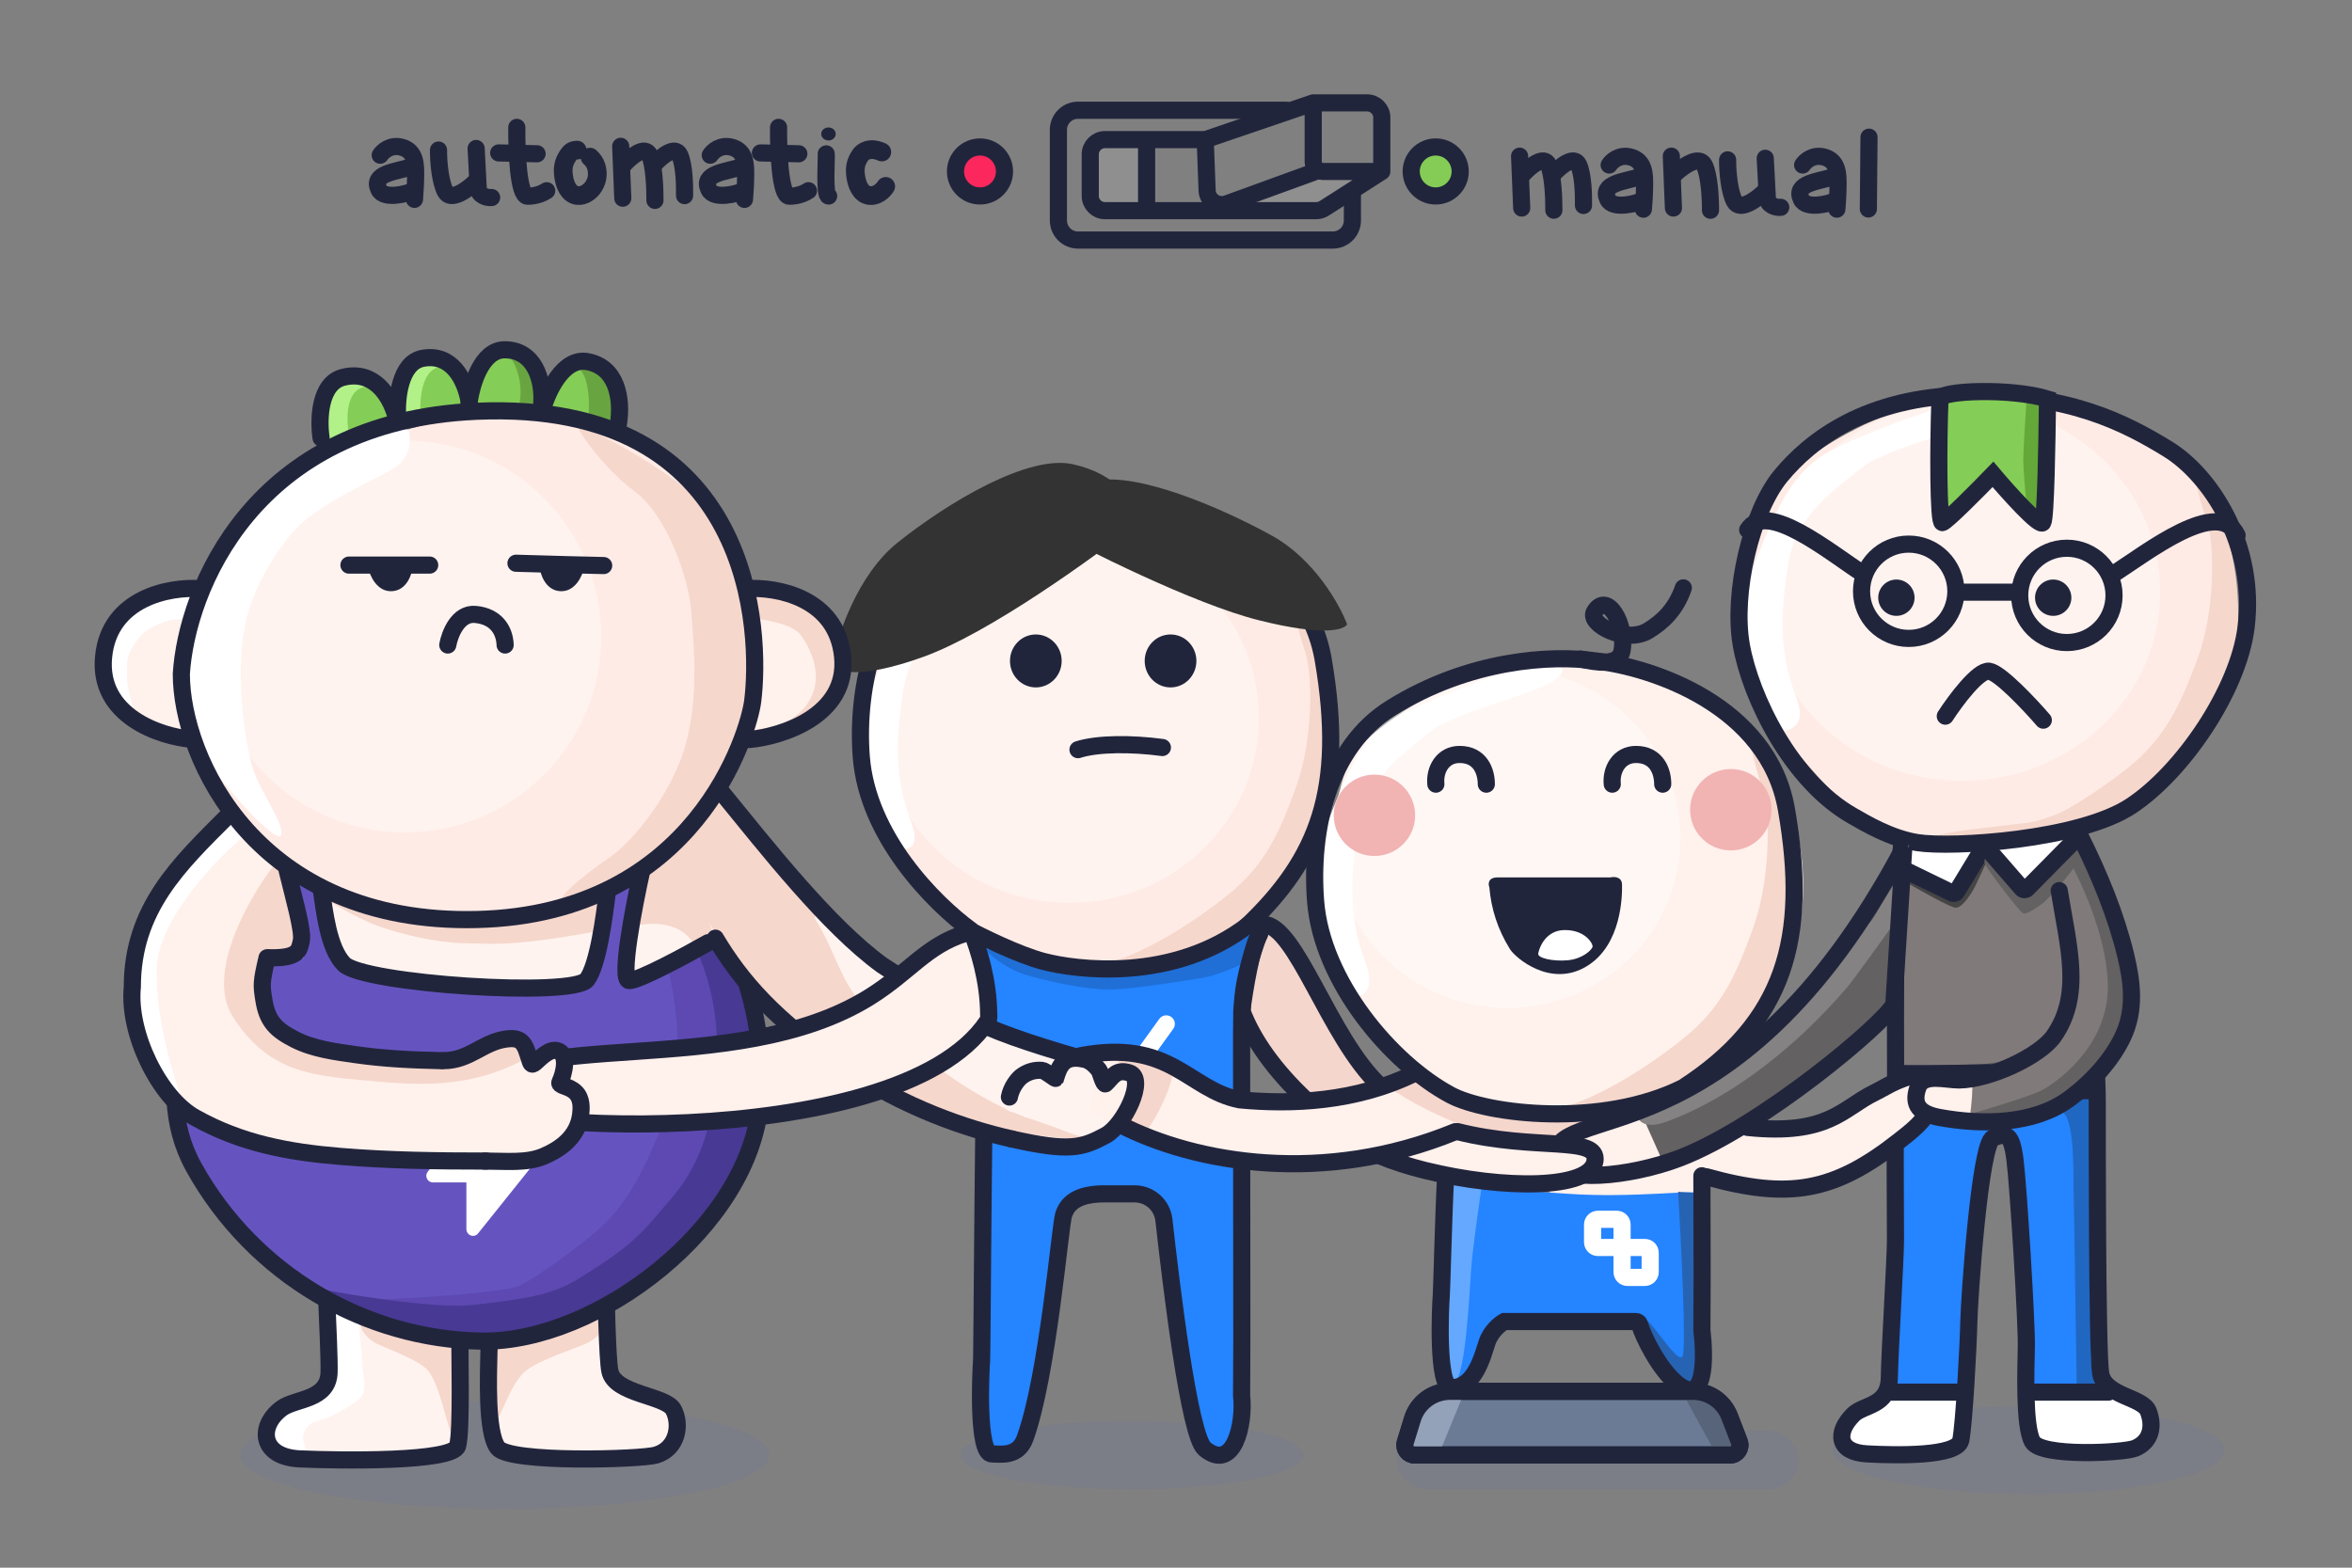 <svg width="480" height="320" viewBox="0 0 480 320" fill="none" xmlns="http://www.w3.org/2000/svg">
<rect x="0" y="0" width="480" height="320" fill="#808080" stroke="none"/>
<rect opacity="0.3" x="285" y="292" width="82" height="12" rx="6" fill="#747A97"/>
<ellipse opacity="0.3" cx="103" cy="297" rx="54" ry="11" fill="#747A97"/>
<ellipse opacity="0.3" cx="231" cy="297" rx="35" ry="7" fill="#747A97"/>
<ellipse opacity="0.3" cx="414" cy="296" rx="40" ry="9" fill="#747A97"/>
<path d="M341.089 31.875L341.516 42.465" stroke="#21253C" stroke-width="3.5" stroke-linecap="round"/>
<path d="M341.872 35.45C343.402 33.991 346.73 31.592 347.807 33.673C348.883 35.754 349.1 40.704 349.075 42.919" stroke="#21253C" stroke-width="3.5" stroke-linecap="round"/>
<path d="M360.255 32.31L360.68 40.389C360.696 41.892 362.385 42.426 363.416 42.321" stroke="#21253C" stroke-width="3.5" stroke-linecap="round"/>
<path d="M359.896 39.324C358.366 40.783 355.037 43.182 353.961 41.102C352.885 39.021 352.552 34.844 352.577 32.629" stroke="#21253C" stroke-width="3.5" stroke-linecap="round"/>
<path d="M310.123 31.875L310.55 42.465" stroke="#21253C" stroke-width="3.5" stroke-linecap="round"/>
<path d="M310.906 35.45C312.229 33.989 315.107 31.585 316.033 33.663C316.958 35.742 317.138 40.693 317.113 42.908" stroke="#21253C" stroke-width="3.5" stroke-linecap="round"/>
<path d="M317.054 35.45C318.377 33.989 321.255 31.585 322.181 33.663C323.106 35.742 323.186 39.724 323.16 41.94" stroke="#21253C" stroke-width="3.5" stroke-linecap="round"/>
<path d="M328.4 33.682C328.907 32.88 330.498 31.435 332.804 32.063C335.688 32.848 335.655 35.686 335.627 38.024C335.606 39.894 335.458 41.919 335.386 42.697" stroke="#21253C" stroke-width="3.5" stroke-linecap="round"/>
<path d="M367.884 33.682C368.391 32.88 369.981 31.435 372.288 32.063C375.171 32.848 375.138 35.686 375.111 38.024C375.089 39.894 374.941 41.919 374.87 42.697" stroke="#21253C" stroke-width="3.5" stroke-linecap="round"/>
<path d="M334.836 36.041C331.477 37.114 326.581 37.361 328.126 40.687C329.134 42.855 334.065 41.509 334.95 41.023" stroke="#21253C" stroke-width="3.5" stroke-linecap="round"/>
<path d="M374.319 36.041C370.96 37.114 366.064 37.361 367.61 40.687C368.617 42.855 373.548 41.509 374.433 41.023" stroke="#21253C" stroke-width="3.5" stroke-linecap="round"/>
<path d="M381.429 28C381.394 30.48 381.318 41.154 381.297 42.658" stroke="#21253C" stroke-width="3.5" stroke-linecap="round"/>
<path d="M97.17 30.31L97.595 38.389C97.612 39.892 99.3 40.426 100.331 40.321" stroke="#21253C" stroke-width="3.5" stroke-linecap="round"/>
<path d="M96.811 37.324C95.282 38.783 91.953 41.182 90.876 39.102C89.8 37.021 89.467 32.844 89.493 30.629" stroke="#21253C" stroke-width="3.5" stroke-linecap="round"/>
<path d="M126.671 29.867L127.098 40.458" stroke="#21253C" stroke-width="3.5" stroke-linecap="round"/>
<path d="M127.454 33.443C128.777 31.981 131.655 29.577 132.581 31.656C133.507 33.734 133.686 38.685 133.661 40.9" stroke="#21253C" stroke-width="3.5" stroke-linecap="round"/>
<path d="M133.602 33.443C134.925 31.981 137.803 29.577 138.729 31.656C139.655 33.734 139.734 37.716 139.708 39.932" stroke="#21253C" stroke-width="3.5" stroke-linecap="round"/>
<path d="M77.595 31.678C78.102 30.877 79.692 29.431 81.999 30.059C84.882 30.844 84.849 33.682 84.822 36.02C84.8 37.89 84.652 39.915 84.581 40.693" stroke="#21253C" stroke-width="3.5" stroke-linecap="round"/>
<path d="M84.03 34.037C80.671 35.111 75.775 35.357 77.321 38.683C78.328 40.851 83.259 39.505 84.144 39.019" stroke="#21253C" stroke-width="3.5" stroke-linecap="round"/>
<path d="M144.947 31.678C145.454 30.877 147.044 29.431 149.351 30.059C152.234 30.844 152.201 33.682 152.174 36.02C152.152 37.89 152.004 39.915 151.933 40.693" stroke="#21253C" stroke-width="3.5" stroke-linecap="round"/>
<path d="M151.382 34.037C148.023 35.111 143.127 35.357 144.673 38.683C145.68 40.851 150.611 39.505 151.497 39.019" stroke="#21253C" stroke-width="3.5" stroke-linecap="round"/>
<path d="M105.472 26C105.417 30.675 105.775 40.031 107.641 40.053C109.506 40.074 111.039 39.313 111.572 38.929" stroke="#21253C" stroke-width="3.5" stroke-linecap="round"/>
<path d="M101.773 31.214L109.608 31.389" stroke="#21253C" stroke-width="3.5" stroke-linecap="round"/>
<path d="M158.891 26C158.836 30.675 159.194 40.031 161.06 40.053C162.926 40.074 164.458 39.313 164.991 38.929" stroke="#21253C" stroke-width="3.5" stroke-linecap="round"/>
<path d="M155.192 31.214L163.027 31.389" stroke="#21253C" stroke-width="3.5" stroke-linecap="round"/>
<path d="M168.618 31.413C168.73 31.945 168.162 40.004 169.111 40.015" stroke="#21253C" stroke-width="3.5" stroke-linecap="round"/>
<ellipse cx="169.076" cy="27.343" rx="1.482" ry="1.326" transform="rotate(0.667 169.076 27.343)" fill="#21253C"/>
<path d="M117.786 30.643C116.827 30.643 116.39 31.055 115.977 31.666C114.944 33.194 114.779 34.365 115.049 36.148C115.261 37.546 115.971 39.648 117.786 39.908C119.16 40.106 120.518 39.066 121.148 38.045C121.612 37.294 121.901 36.456 121.901 35.584C121.901 35.029 121.833 34.449 121.647 33.919C121.359 33.1 121.019 32.644 120.404 32.071" stroke="#21253C" stroke-width="3.817" stroke-linecap="round"/>
<path d="M179.965 31.03C177.398 29.869 176.002 31.055 175.589 31.666C174.556 33.194 174.391 34.366 174.661 36.148C174.873 37.547 175.583 39.648 177.398 39.909C178.772 40.107 180.13 39.067 180.76 38.046" stroke="#21253C" stroke-width="3.817" stroke-linecap="round"/>
<circle cx="5" cy="5" r="5" transform="matrix(1 0 0 -1 195 40)" fill="#FC275D" stroke="#21253C" stroke-width="3.5" stroke-linecap="round"/>
<circle cx="5" cy="5" r="5" transform="matrix(1 0 0 -1 288 40)" fill="#84CC56" stroke="#21253C" stroke-width="3.5" stroke-linecap="round"/>
<path d="M268.5 35L253 41L251 43H269L279 35.5L268.5 35Z" fill="#8F8F8F"/>
<rect x="224" y="29.5" width="9" height="13" fill="#8F8F8F"/>
<path d="M234 29V41.5" stroke="#21253C" stroke-width="3.5" stroke-linecap="round"/>
<path d="M282 35L270.239 42.527C269.757 42.836 269.195 43 268.622 43H225.5C223.843 43 222.5 41.657 222.5 40V31.5C222.5 29.843 223.843 28.5 225.5 28.5H245.503C245.832 28.5 246.159 28.446 246.471 28.34L268 21M282 35V24C282 22.343 280.657 21 279 21H268M282 35H270C268.895 35 268 34.105 268 33V21" stroke="#21253C" stroke-width="3.5" stroke-linecap="round" stroke-linejoin="round"/>
<path d="M262.5 22.5H220C217.791 22.5 216 24.291 216 26.5V45C216 47.209 217.791 49 220 49H272C274.209 49 276 47.209 276 45V39" stroke="#21253C" stroke-width="3.5" stroke-linecap="round"/>
<path d="M268.5 35L250.371 41.593C248.458 42.288 246.423 40.918 246.348 38.884L246 29.5" stroke="#21253C" stroke-width="3.5" stroke-linecap="round"/>
<path d="M377.999 289L384.999 284.5H401L399 296L384.999 297C382.665 296.833 377.699 296.1 376.499 294.5C375.299 292.9 376.999 290.167 377.999 289Z" fill="white"/>
<path d="M437.001 288.5L430.001 284H414L416 295.5L430.001 296.5C432.335 296.333 437.301 295.6 438.501 294C439.701 292.4 438.001 289.667 437.001 288.5Z" fill="white"/>
<path d="M253.5 206L257 188.5L261.5 190.5L266 195L270 204.5L273.5 213.5L280 222.5L266 224.5L257 214.5L253.5 206Z" fill="#F5D6CC"/>
<path d="M220.989 227.572C214.024 237.115 255.211 243.55 298.008 232.5L319 245L346.386 246C351.5 247 344.079 246.202 347.5 240.5C364.5 246.5 374.5 237.5 366.5 233.5C360.822 230.661 349.702 221.659 346.386 222.122C348.962 219.842 354.62 214.705 356.653 212.396C359.193 209.511 367.554 198.503 367.977 181.938C368.401 165.372 360.463 152.655 358.24 149.876C356.018 147.097 344.163 136.196 322.784 134.166C301.404 132.135 279.072 149.342 276.003 154.151C272.934 158.96 270.076 177.343 270.076 188.458C270.076 195.5 280.988 215 292.488 220.5C288.784 221.248 275.613 225.5 268.988 225.5C248.594 225.5 228.028 217.928 220.989 227.572Z" fill="#FFF1EC"/>
<path d="M308.5 232.5C299.7 231.3 289.167 225.667 285 223L283 221.5L289 218.5L302.5 226.5L315.5 227.5L327 229C324.5 230.667 317.3 233.7 308.5 232.5Z" fill="#F5D6CC"/>
<ellipse opacity="0.4" cx="307.634" cy="171.122" rx="35.344" ry="34.638" fill="white"/>
<path d="M343.846 211.731C335.556 218.474 325.456 224.396 318.482 226.158C332.176 228.703 344.274 221.258 350.07 216.73C355.866 212.202 365.285 198.799 365.828 181.772C366.371 164.746 359.666 153.7 357.904 150.837C356.142 147.974 357.904 155.683 359.666 160.968C361.428 166.254 361.208 179.804 357.904 189.054C354.601 198.304 351.638 205.392 343.846 211.731Z" fill="#F5D7CC"/>
<path d="M316.518 139.261C320.822 136.806 318.311 135.564 316.518 135.25C310.915 135.25 294.056 141.682 286.064 145.791C278.072 149.9 274.912 157.434 270.452 169.23C265.991 181.026 272.685 201.011 273.493 202.5C274.301 203.989 281.937 205.098 278.607 196.367C275.276 187.636 275.533 179.377 277.07 169.23C278.606 159.083 286.291 154.127 291.158 149.88C296.025 145.632 311.139 142.329 316.518 139.261Z" fill="white"/>
<circle cx="353.23" cy="165.283" r="8.306" fill="#F2B3B3"/>
<circle cx="280.499" cy="166.423" r="8.306" fill="#F2B3B3"/>
<path d="M268.495 184C269.781 200.354 283.902 217 296.003 223.5C303.49 227.522 326.976 230.27 343.502 222C364.076 208.662 369.203 191.708 364.573 165.174C360.869 143.946 337.03 136.146 325.573 134.9C316.669 133.653 299.93 134.543 283.902 144.516C271.08 152.494 267.345 169.364 268.495 184Z" stroke="#21253C" stroke-width="3.5" stroke-linecap="round"/>
<path d="M322.595 134.523C325.667 135.201 330.414 136.096 331.024 132.837C331.996 127.639 328.041 120.519 325.399 124.887C323.908 127.353 331.793 131.505 336.34 128.753C339.383 126.911 342.005 124.404 343.537 120" stroke="#21253C" stroke-width="3.5" stroke-linecap="round"/>
<path d="M124.424 281.413C123.72 280.622 123.288 268.552 123.215 264.375L99.694 270.31C99.731 276.246 99.782 288.71 99.694 291.085C99.584 294.052 102.771 297.789 108.816 298.339C114.861 298.889 133.437 296.69 136.295 295.261C139.153 293.832 137.504 288.996 136.295 287.238C135.086 285.479 125.303 282.401 124.424 281.413Z" fill="#FFF3EF"/>
<path d="M67.789 281.418C68.493 280.627 67.716 268.685 67.789 264.508L92.519 270.316C92.482 276.251 93.105 291.093 93.193 293.467C93.303 296.435 89.442 297.795 83.397 298.344C77.351 298.894 58.775 296.695 55.918 295.266C53.06 293.838 54.709 289.001 55.918 287.243C57.127 285.484 66.909 282.406 67.789 281.418Z" fill="#FFF3EF"/>
<path d="M73.868 277.934C73.868 275.748 73.171 271.2 73.171 269.238L67.568 265.961C67.568 269.359 68.443 276 68.443 277.934C68.443 280.352 67.656 283.024 65.987 284.18C64.318 285.336 61.964 286.762 58.387 288.234C54.81 289.705 54.452 293.594 55.406 295.276C56.169 296.621 59.539 297.028 61.129 297.063C62.719 297.098 62.473 295.676 61.996 294.414C61.4 292.838 62.357 290.644 64.861 290.014C67.365 289.383 71.025 287.393 73.171 285.711C75.317 284.03 73.868 280.666 73.868 277.934Z" fill="white"/>
<path d="M107.274 279.843C103.776 282.781 102.084 290.374 100.918 289.994V273.967C101.608 273.967 103.846 273.867 107.274 273.467C110.703 273.067 119.083 269.348 122.845 267.539V271.681C122.845 271.681 121.845 273.038 120.202 273.967C118.559 274.895 110.069 277.497 107.274 279.843Z" fill="#F5D7CC"/>
<path d="M87.383 279.808C90.109 283.088 91.862 294.466 92.869 294.081L92.871 273.919C92.275 273.919 90.343 273.818 87.383 273.413C84.424 273.008 75.899 269.042 72.651 267.211L73.941 271.606C73.941 271.606 74.804 272.979 76.222 273.919C77.641 274.859 85.368 277.383 87.383 279.808Z" fill="#F5D7CC"/>
<path d="M68.367 208.995C68.426 219.391 66.967 228.437 66.883 232.721C66.749 239.606 67.207 246.463 66.54 250.35C65.874 254.236 67.276 274.172 67.162 280.039C67.048 285.905 60.272 285.396 57.453 287.5C52.638 291.093 53.082 297.425 61.183 297.792C69.284 298.16 92.522 298.48 93.398 295.144C94.273 291.807 93.773 275.869 93.867 271.05C93.96 266.231 87.277 234.165 90.808 233.186C94.338 232.207 101.093 232.129 102.067 237.597C103.041 243.065 99.87 271.386 99.78 275.995C99.691 280.605 99.192 292.332 101.561 295.522C103.93 298.712 130.887 297.924 133.906 297.008C138.343 295.663 139.012 290.719 137.449 287.755C135.886 284.79 125.449 284.679 124.462 279.869C123.475 275.059 123.236 231.018 123.211 226.572C123.171 219.352 122.175 212.754 120.677 206.437" stroke="#21253C" stroke-width="3.5" stroke-linecap="round"/>
<path d="M51.07 170.961L42.078 196.272C44.409 201.268 76.214 209.592 98.528 207.261C116.378 205.396 138.158 195.827 146.817 191.276L135.494 174.624C131.22 178.121 117.644 185.614 97.528 187.612C77.413 189.61 58.175 177.344 51.07 170.961Z" fill="#FFF3EF"/>
<path d="M77.642 189.193C74.077 188.004 68.914 185.045 66.778 183.714C63.104 181.579 78.292 186.501 83.212 187.151C88.133 187.8 100.76 187.522 106.052 187.151C110.286 186.853 119.144 183.932 123.043 182.508C123.167 183.127 126.21 190.153 122.377 190.153C120.52 190.153 117.825 190.991 109.952 191.978C103.739 192.757 101.132 192.721 94.725 192.535C88.319 192.349 82.098 190.678 77.642 189.193Z" fill="#F5D7CC"/>
<path d="M128.773 189.125C126.094 189.729 131.264 176.083 134.777 176.083L138.031 175.012L140.57 179.983C142.261 183.319 145.622 190.104 145.538 190.546C145.433 191.1 142.443 195.489 142.059 194.021C141.373 191.397 138.031 187.037 128.773 189.125Z" fill="#F5D7CC"/>
<path d="M46.967 184.403C44.41 184.979 49.344 171.956 52.697 171.956L55.803 170.934L58.226 175.677C59.84 178.862 63.047 185.336 62.967 185.759C62.867 186.287 60.013 190.476 59.647 189.075C58.992 186.571 55.803 182.41 46.967 184.403Z" fill="#F5D7CC"/>
<path d="M125.107 265.864C119.381 269.725 104.774 272.471 98.117 273.371C98.07 273.378 98.024 273.379 97.977 273.376C49.167 269.973 36.409 234.354 35.978 222.72C35.642 213.636 40.222 202.375 42.724 197.525C42.838 197.304 43.061 197.167 43.309 197.158C47.84 196.993 56.741 196.603 59.091 196.241C62.118 195.775 61.536 192.207 60.954 189.139C60.546 186.99 59.751 182.164 59.273 179.209C59.19 178.694 59.683 178.276 60.178 178.44L63.572 179.573C63.823 179.656 64.004 179.872 64.041 180.133C64.58 183.906 65.789 191.34 66.775 194.029C67.793 196.805 74.027 199.07 77.076 199.873C77.118 199.884 77.156 199.891 77.199 199.894C85.88 200.503 104.486 201.76 109.968 201.946C115.398 202.13 119.153 200.687 120.403 199.917C120.433 199.898 120.459 199.879 120.485 199.855C122.919 197.622 124.524 186.646 125.066 181.037C125.09 180.79 125.243 180.576 125.469 180.473L129.44 178.652C129.958 178.414 130.527 178.868 130.413 179.426C129.841 182.226 128.941 186.809 128.448 189.953C127.948 193.139 128.125 196.855 128.339 198.965C128.386 199.427 128.873 199.695 129.296 199.502L145.249 192.227C145.519 192.104 145.838 192.163 146.027 192.392C147.97 194.737 151.184 200.91 153.835 209.243C157.343 220.266 154.337 233.795 150.328 241.312C146.319 248.828 132.289 261.02 125.107 265.864Z" fill="#6554C0"/>
<path d="M136.335 197.819L143.789 194.539L147.19 201.934L150.591 209.328C150.451 216.389 149.71 231.558 147.864 235.753C145.557 240.995 138.637 254.837 128.361 260.709C118.085 266.581 99.841 270.566 90.823 270.566C81.805 270.566 68.592 265.532 70.899 265.532C73.206 265.532 102.358 264.274 106.133 262.387C109.908 260.499 120.602 252.949 124.587 248.545C128.571 244.141 131.927 238.269 136.335 226.525C139.862 217.13 137.805 203.473 136.335 197.819Z" fill="#5D49B1"/>
<path d="M146.304 212.935C146.303 204.774 143.76 197.279 142.303 194.365C141.666 192.976 145.464 191.775 146.304 191.682C147.143 191.589 148.903 194.573 148.903 195.04C148.903 195.506 154.139 208.191 154.792 212.109C155.445 216.026 155.724 225.261 154.792 229.085C153.859 232.909 152.273 239.345 146.863 246.108C141.453 252.871 134.085 260.518 129.701 263.037C125.317 265.555 114.217 272.178 102.371 273.11C90.525 274.043 82.784 271.432 79.706 270.442C76.627 269.453 61.808 262.104 65.353 263.037C68.897 263.97 88.883 267.224 96.144 266.407C106.748 265.215 112.479 264.471 118.029 261.041C130.141 253.556 131.139 251.423 137.133 244.476C145.323 234.983 146.304 223.135 146.304 212.935Z" fill="#483994"/>
<path d="M50.803 170.453L45.443 186.304C41.102 199.328 29.762 220.631 39.553 238.256C51.793 260.288 74.699 273.402 98.304 273.751C121.909 274.101 153.207 250.146 155.13 224.968C157.043 199.929 144.115 183.682 142.034 179.568C142.009 179.519 141.982 179.479 141.947 179.436L137 173.5" stroke="#21253C" stroke-width="3.5" stroke-linecap="round"/>
<path d="M65.59 181.761C66.21 185.789 66.987 193.596 70.209 196.818C74.236 200.845 117.016 203.684 119.805 199.967C122.035 196.993 123.355 187.131 123.974 181.761M131.011 177.555C129.359 184.887 126.426 200.171 128.409 200.171C130.391 200.171 139.974 195.008 144.518 192.426" stroke="#21253C" stroke-width="3.5" stroke-linecap="round"/>
<path fill-rule="evenodd" clip-rule="evenodd" d="M98.257 225.472C98.508 225.188 98.862 225 99.272 225C100.024 225 100.635 225.611 100.635 226.363V235.908H107.452C108.205 235.908 108.816 236.519 108.816 237.271C108.816 237.544 108.715 237.787 108.581 238.008L108.508 238.098C108.494 238.115 108.482 238.133 108.47 238.15C108.442 238.189 108.416 238.227 108.38 238.261L97.652 251.659C97.589 251.749 97.42 251.932 97.42 251.932C97.183 252.134 96.883 252.27 96.544 252.27C95.792 252.27 95.181 251.659 95.181 250.906V241.362H88.573C88.527 241.371 88.484 241.368 88.438 241.365C88.414 241.364 88.39 241.362 88.364 241.362C87.611 241.362 87 240.751 87 239.998C87 239.677 87.128 239.396 87.308 239.153C87.308 239.153 87.398 239.039 87.406 239.03L98.257 225.472Z" fill="white"/>
<path d="M211.825 198.706C214.182 199.639 224.25 199.554 224.25 199.554C236.015 200.481 247.788 192.792 247.788 192.792C247.788 192.792 251.209 193.411 252.827 192.025C255.369 189.848 258.862 183.716 260.867 181.512C263.374 178.757 271.624 168.248 272.042 152.432C272.46 136.617 264.627 124.474 262.434 121.821C260.241 119.168 248.544 108.761 227.447 106.822C206.351 104.884 184.315 121.311 181.286 125.903C178.257 130.494 175.438 148.045 175.438 158.657C175.438 167.146 190.059 182.533 197.369 189.165C200.445 190.798 208.314 197.315 211.825 198.706Z" fill="#FFEBE5"/>
<ellipse opacity="0.4" cx="218.244" cy="146.569" rx="38.663" ry="37.733" fill="white"/>
<path d="M250.622 182.65C242.398 189.255 232.378 195.056 225.459 196.781C239.046 199.274 251.047 191.982 256.798 187.547C262.548 183.112 271.892 169.983 272.431 153.306C272.97 136.63 266.318 125.811 264.57 123.006C262.822 120.202 264.57 127.752 266.318 132.929C268.066 138.107 267.848 151.379 264.57 160.439C261.293 169.499 258.353 176.442 250.622 182.65Z" fill="#F5D7CC"/>
<path d="M223.46 111.555C227.73 109.151 225.239 107.935 223.46 107.627C217.902 107.627 201.175 113.927 193.247 117.952C185.318 121.977 182.183 129.356 177.757 140.909C173.332 152.463 179.697 170.044 180.499 171.502C181.3 172.96 189.152 176.042 185.848 167.49C182.544 158.938 182.798 150.848 184.323 140.909C185.848 130.971 193.472 126.117 198.3 121.957C203.129 117.796 218.123 114.56 223.46 111.555Z" fill="white"/>
<path d="M196.809 188.513C196.772 188.503 196.737 188.493 196.703 188.484C196.737 188.484 196.773 188.494 196.809 188.513C198.557 189.016 203.769 191.622 208.237 193.856L208.279 193.877C213.994 196.735 222.089 198.481 227.803 198.481C232.375 198.481 244.841 193.825 250.502 191.497C252.248 190.703 257.11 187.415 256.983 189.319C256.825 191.7 253.042 200.376 253.042 209.434C253.042 217.421 253.001 216.876 253.028 218.377C253.035 218.777 252.704 219.103 252.305 219.087L202.553 217.085C202.137 217.068 201.829 216.694 201.887 216.281C202.342 213.072 202.823 207.327 201.771 204.989C200.381 201.9 198.1 189.198 196.809 188.513Z" fill="#2584FF"/>
<path d="M209.569 199.05C205.611 197.88 202.521 195.339 201.472 194.215C200.457 193.264 202.389 194.215 203.69 194.215C204.992 194.215 216.89 198.43 223.397 199.05C229.858 199.666 241.121 196.509 244.033 195.693L244.094 195.676C246.905 194.888 252.191 191.74 254.215 190.278C255.835 189.109 256.614 189.791 256.802 190.278L254.215 196.464C252.416 197.326 248.12 199.163 245.331 199.613C241.845 200.175 231.498 201.862 226.887 201.974C222.277 202.087 214.517 200.512 209.569 199.05Z" fill="#1F6FD7"/>
<path d="M252.875 218.421C252.693 216.855 218.164 215.401 201.413 215.577C201.05 215.581 200.767 215.83 200.751 216.192C200.302 226.339 200.692 290.575 200.782 292.229C200.897 294.344 202.163 295.797 203.43 295.797C204.696 295.797 208.712 296.642 211.517 282.152C211.977 279.773 217.282 244.815 218.779 244.815H233.733C235.801 244.815 237.416 246.06 237.763 248.098C239.397 257.699 243.225 284.933 243.918 286.614C244.954 289.125 244.14 297.074 249.351 295.797C255.948 294.181 252.989 246.533 252.874 244.815C252.759 243.097 253.105 220.403 252.875 218.421Z" fill="#2584FF"/>
<path d="M198.137 189.874C190.63 184.395 177.02 170.768 175.767 154.452C174.647 139.849 178.984 122.046 191.473 114.086C207.085 104.137 223.391 103.249 232.064 104.492C243.224 105.736 266.445 113.518 270.053 134.696C274.563 161.169 268.98 175.215 254.478 189.014" stroke="#21253C" stroke-width="3.5" stroke-linecap="round"/>
<path d="M237.223 152.584C230.969 151.742 223.969 151.742 219.998 153.023" stroke="#21253C" stroke-width="3.5" stroke-linecap="round"/>
<path d="M201.808 207.366L201.079 214.037C200.707 220.751 200.416 276.712 200.32 277.834C200.131 280.024 199.377 296.781 202.394 296.781C204.153 296.781 207.76 297.506 209.187 293.599C213.845 280.85 216.344 250.163 217.066 247.977C217.163 247.682 217.28 247.399 217.41 247.13C218.76 244.346 222.178 243.693 225.273 243.693H231.528C234.63 243.693 237.189 245.972 237.535 249.055C238.972 261.862 242.661 293.099 245.857 295.733C251.772 300.608 254.046 290.719 253.386 284.88C253.386 284.88 253.414 279.733 253.434 273.785L253.386 211.13L253.434 206.351C253.965 202.157 255.43 193.151 257.045 190.688" stroke="#21253C" stroke-width="3.5" stroke-linecap="round"/>
<ellipse cx="211.393" cy="134.912" rx="5.276" ry="5.404" fill="#21253C"/>
<ellipse cx="238.886" cy="134.912" rx="5.276" ry="5.404" fill="#21253C"/>
<path d="M219 218.506L225.135 225.408C225.43 225.74 225.957 225.714 226.217 225.353L238.013 209" stroke="white" stroke-width="3.5" stroke-linecap="round"/>
<path d="M256.866 126.596C243.549 123.238 221.477 112.157 212.105 107.037C212.603 103.814 215.283 99.745 223.743 98.113C232.203 96.481 248.728 103.361 259.534 109.315C268.179 114.078 273.389 123.368 274.913 127.418C274.446 128.543 270.183 129.954 256.866 126.596Z" fill="#333333"/>
<path d="M188.492 134.059C201.903 129.216 223.339 113.722 232.381 106.58C231.398 102.229 228.016 96.778 218.955 94.757C209.894 92.736 193.642 102.419 183.224 110.721C174.889 117.362 170.789 130.057 169.781 135.574C170.43 137.087 175.081 138.903 188.492 134.059Z" fill="#333333"/>
<path d="M196.945 189.385C200.151 191.115 207.843 194.91 212.97 196.253C219.379 197.932 239.334 200.744 254.9 188.688" stroke="#21253C" stroke-width="3.5" stroke-linecap="round"/>
<path d="M159.64 206.442C153.518 200.886 140.182 181.388 135.499 174.001L146.505 161.997L162.066 180.762C165.613 185.262 176.44 194.038 179.007 196C182.216 198.451 188.703 202.49 193.007 203.5C196.45 204.307 204.742 211.477 209 211.5L217.5 216C223.017 218.06 230.684 216.929 231.363 218.5C232.213 220.464 232.85 221.559 231.363 222.961C229.876 224.364 229.795 225.235 230 227.971C230.205 230.708 228.281 230.763 227 231.5C225.719 232.237 224.856 231.328 224.5 233C224.144 234.672 222.245 233.701 220 234C212.5 235 203.48 232.113 191.692 227.971C179.905 223.83 167.291 213.387 159.64 206.442Z" fill="#FFF3EF"/>
<path fill-rule="evenodd" clip-rule="evenodd" d="M134.504 173.996C139.187 181.383 152.946 200.223 159.067 205.779C166.719 212.724 179.332 223.167 191.12 227.308C200.39 230.565 213.113 231.94 219.205 232.599C220.86 232.778 222.026 232.904 222.5 233C222.972 233.096 223.579 233.176 224.246 233.226C219.265 231.511 214.01 229.68 209.621 228.137C197.833 223.996 185.219 213.553 177.568 206.608C173.788 203.178 172.15 199.488 170.348 195.429C169.231 192.913 168.051 190.255 166.259 187.429L166.638 185.864C164.535 183.652 162.65 181.566 161.494 180.099L146.499 161.003L134.504 173.996Z" fill="#F5D7CC"/>
<path d="M145.999 191.5C151.276 200.354 158.16 208.18 172.178 217.736C184.484 226.123 197.495 230.484 206.491 232.485" stroke="#21253C" stroke-width="3.5" stroke-linecap="round"/>
<path d="M346.81 268.986C346.694 267.156 347.04 245.785 346.81 243.673C346.7 242.667 333.623 244.625 320 243.677C311.039 243.053 301.624 242.446 294.963 242.495C294.599 242.498 294.302 242.773 294.284 243.136C293.838 252.121 294.228 278.351 294.318 280.11C294.434 282.363 295.703 283.912 296.972 283.912C298.241 283.912 302.74 276.308 303.201 273.774C303.663 271.239 305.278 268.142 306.778 268.142H330.2C332.318 268.142 334.256 269.343 335.14 271.267C335.736 272.562 336.352 273.957 336.773 275.041C337.811 277.716 343.81 284.052 345.541 283.912C347.271 283.771 346.925 270.817 346.81 268.986Z" fill="#2584FF"/>
<path d="M343.404 276.793C344.148 274.984 343.094 253.693 342.473 243.273L347.129 243.587V246.333C347.173 256.487 347.235 277.378 347.129 279.72C346.995 282.646 344.202 283.045 342.473 281.848C340.745 280.651 335.29 272.138 335.556 269.744C335.822 267.349 342.473 279.055 343.404 276.793Z" fill="#2663B3"/>
<path d="M302.482 241.5H296.5C295.66 249.501 293.906 266.31 293.78 269.382C293.622 273.222 293.937 281.177 296.456 282.138C298.975 283.098 299.919 263.896 300.234 259.095C300.486 255.255 301.852 245.752 302.482 241.5Z" fill="#64A8FF"/>
<path d="M347.326 240L347.374 260.444C347.354 266.346 347.326 271.454 347.326 271.454C347.987 277.248 348.153 287.25 342.224 282.413C338.594 279.45 335.34 272.878 334.611 270.333C334.516 270.002 334.223 269.753 333.878 269.753H306.985C306.135 270.225 304.246 271.737 303.49 274.004C302.545 276.839 301.002 283.263 296.215 283.263C293.192 283.263 293.948 266.635 294.137 264.462C294.233 263.349 294.62 247.514 294.992 240.852" stroke="#21253C" stroke-width="3.5" stroke-linecap="round"/>
<path d="M325.016 249.967V253.555C325.016 254.153 325.501 254.639 326.099 254.639H335.69C336.289 254.639 336.774 255.124 336.774 255.722V259.663C336.774 260.262 336.289 260.747 335.69 260.747L332.118 260.747C331.52 260.747 331.034 260.262 331.034 259.663V249.967C331.034 249.368 330.549 248.883 329.951 248.883L326.099 248.883C325.501 248.883 325.016 249.368 325.016 249.967Z" stroke="white" stroke-width="3.5" stroke-linecap="round"/>
<path d="M387.703 249.787V224.876L427.692 223.055L428.688 247.776V275.816C428.688 279.333 430.402 282.41 431.259 283.508H414.17L413.507 264.202C412.926 256.21 411.698 239.679 411.433 237.489C411.101 234.752 410.52 231.848 407.617 231.931C405.294 231.998 404.259 239.058 404.032 242.579L402.54 259.1L401.581 283.508H385.805L386.445 267.627C386.864 263.072 387.703 253.126 387.703 249.787Z" fill="#2584FF"/>
<path d="M421.174 227.213C419.311 225.41 415.032 224.84 413.125 224.781C410.026 224.422 415.378 223.594 417.24 223.594C418.73 223.594 424.154 223.99 426.679 224.188V247.576C426.75 256.466 426.849 274.678 426.679 276.408C426.51 278.137 427.668 281.813 428.268 283.435H423.82C423.644 271.152 423.27 245.972 423.185 243.521C423.079 240.458 423.503 229.466 421.174 227.213Z" fill="#2067C2"/>
<path d="M398.837 182.65L387.189 177.231C386.991 188.092 386.578 209.938 386.507 210.438C386.435 210.939 386.932 216.306 387.189 218.927L428.503 218.301C427.46 209.813 425.322 192.425 425.107 190.781C424.893 189.137 424.303 177.289 424.035 171.57L413.491 181.757L405.003 173.536L398.837 182.65Z" fill="#807A7A"/>
<path d="M399.163 185.286C398.073 185.287 391.579 181.608 388.469 179.769V178.134L399.163 183.583L404.816 174.797L405.498 175.751C404.885 177.09 403.536 180.014 403.046 180.995C402.433 182.222 400.525 185.286 399.163 185.286Z" fill="#454545"/>
<path d="M422.572 184.677C423.013 181.149 423.399 177.511 423.537 176.132C423.879 172.909 425.467 185.503 425.053 188.948C424.64 192.393 426.293 204.658 426.293 207.965C426.293 210.611 426.937 216.05 427.258 218.438H399.574C397.228 218.502 395.817 218.438 396.255 218.438L416.388 215.573C421.435 213.344 421.361 207.429 421.471 205.622C421.746 201.075 422.022 189.086 422.572 184.677Z" fill="#575757"/>
<path d="M390.5 170.992C392.965 171.945 406.506 170.992 406.506 170.992C418.808 171.938 431.309 168.058 431.309 168.058C431.309 168.058 432.7 167.437 434.392 166.021C437.05 163.799 442.889 158.792 444.986 156.541C447.607 153.729 456.234 142.999 456.671 126.852C457.108 110.705 448.917 98.308 446.624 95.6C444.33 92.891 432.099 82.266 410.039 80.287C387.978 78.307 364.935 95.079 361.768 99.767C358.601 104.455 355.652 122.373 355.652 133.207C355.652 141.875 370.355 158.729 378 165.5C381.216 167.167 386.829 169.572 390.5 170.992Z" fill="#FFEBE5"/>
<ellipse opacity="0.4" cx="400.414" cy="120.867" rx="40.429" ry="38.524" fill="white"/>
<path d="M433.926 157.01C425.325 163.753 414.848 169.676 407.613 171.437C421.82 173.982 434.37 166.538 440.383 162.01C446.396 157.481 456.167 144.078 456.731 127.052C457.295 110.026 450.339 98.98 448.511 96.117C446.683 93.254 448.511 100.962 450.339 106.248C452.166 111.533 451.938 125.083 448.511 134.333C445.083 143.583 442.01 150.671 433.926 157.01Z" fill="#F5D7CC"/>
<path d="M405.866 85.12C410.331 82.666 407.726 81.424 405.866 81.109C400.053 81.109 382.563 87.541 374.272 91.651C365.98 95.76 362.702 103.293 358.075 115.089C353.447 126.885 359.063 146.621 359.901 148.11C360.74 149.598 369.99 150.958 366.535 142.226C363.08 133.495 363.346 125.236 364.94 115.089C366.535 104.942 374.507 99.987 379.556 95.739C384.606 91.492 400.285 88.188 405.866 85.12Z" fill="white"/>
<path d="M414.158 167.897C417.894 167.4 425.857 163.573 429.371 161.723C432.495 160.149 434.305 162.899 433.112 164.288C431.919 165.677 426.396 169.297 420.728 170.378C415.061 171.459 403.726 171.615 401.459 171.646L401.459 171.646C399.192 171.677 397.019 171.7 395.519 170.838C394.019 169.977 409.488 168.519 414.158 167.897Z" fill="#F5D7CC"/>
<path d="M376.38 210.261C377.529 207.961 382.715 194.502 385.164 188.06C385.98 185.92 386.551 181.813 385.91 180.623C385.269 179.432 379.593 192.617 378.219 195.822C376.846 199.027 371.588 215.053 370.79 217.928C369.991 220.803 374.942 213.137 376.38 210.261Z" fill="#9F9A9A"/>
<path d="M412.485 181.204L405.266 172.672L424.204 169.672L412.485 181.204Z" fill="white"/>
<path d="M398.975 180.96L387.852 177.078V172.102H404.839L398.975 180.96Z" fill="white"/>
<path d="M391.367 172.006C385.772 171.139 380.578 167.97 378 166.5C365.578 159.42 357.248 142.334 355.37 131.68C353.492 121.026 357.417 104.418 363.436 97.141C369.455 89.864 380.814 80.984 401.487 80.627C422.161 80.271 433.797 86.376 442.415 91.662C451.034 96.949 460.464 111.109 458.393 127.997C456.816 140.859 445.495 157.513 434.931 164.512C424.367 171.511 398.361 173.091 391.367 172.006Z" stroke="#21253C" stroke-width="3.5" stroke-linecap="round"/>
<path d="M416.433 81.058L397.474 79.079C397.07 79.036 396.716 79.349 396.708 79.756L396.208 105.458C396.196 106.076 396.938 106.4 397.383 105.972L406.969 96.751L415.86 105.995C416.293 106.445 417.055 106.139 417.055 105.513L417.055 81.748C417.055 81.392 416.786 81.094 416.433 81.058Z" fill="#84CD56"/>
<path d="M388.087 172.518C386.847 184.15 386.839 197.416 386.833 207.947C386.826 218.341 386.916 223.457 386.833 227.741C386.699 234.626 386.836 247.789 386.833 253.072C386.83 256.997 385.687 275.378 385.573 281.244C385.458 287.111 380.363 286.635 378.231 288.752C374.591 292.367 374.906 296.442 381 296.77C387.093 297.098 399.485 297.339 400.159 293.999C400.834 290.659 401.705 274.724 401.799 269.905C401.893 265.086 404.07 233.274 406.731 232.277C409.392 231.281 410.504 231.18 411.21 236.643C411.917 242.106 413.629 270.158 413.539 274.767C413.45 279.376 413.018 291.105 414.785 294.283C416.552 297.462 433.444 296.566 435.72 295.636C439.065 294.269 439.584 291.014 438.423 288.057C437.261 285.101 429.408 285.039 428.689 280.235C427.969 275.43 428.01 229.703 428.013 225.258C428.017 218.038 427.3 211.446 426.203 205.137C425.326 200.089 425.335 179.523 423.498 169.497" stroke="#21253C" stroke-width="3.5" stroke-linecap="round"/>
<circle cx="387.02" cy="122.004" r="3.708" fill="#21253C"/>
<circle cx="419.02" cy="122.004" r="3.708" fill="#21253C"/>
<path d="M431.388 117.137C438.07 112.842 452.789 101.274 456.551 109.269" stroke="#21253C" stroke-width="3.5" stroke-linecap="round"/>
<path d="M380.227 117.138C373.545 112.842 360.498 101.98 356.666 108.156" stroke="#21253C" stroke-width="3.5" stroke-linecap="round"/>
<circle cx="421.81" cy="121.533" r="9.626" stroke="#21253C" stroke-width="3.5" stroke-linecap="round"/>
<circle cx="389.533" cy="120.689" r="9.626" stroke="#21253C" stroke-width="3.5" stroke-linecap="round"/>
<path d="M399.812 120.875H411.333" stroke="#21253C" stroke-width="3.5" stroke-linecap="round"/>
<path d="M388.312 177.385L398.409 182.298C398.731 182.455 399.12 182.341 399.306 182.034L404.608 173.297" stroke="#21253C" stroke-width="3.5" stroke-linecap="round"/>
<path d="M387.367 219.148C390.659 219.148 398.439 219.148 403.22 219.148C409.197 219.148 424.271 219.148 427.13 219.148" stroke="#21253C" stroke-width="3.5" stroke-linecap="round"/>
<path d="M406.907 217.227C404.162 217.157 392.444 217.55 386.928 217.756C385.948 217.792 386.928 219.339 386.928 220.043V220.044C386.928 220.75 386.928 225.616 387.777 225.616C394.994 225.616 415.563 224.073 419.171 224.073C422.779 224.073 426.817 224.778 427.609 224.073C428.401 223.369 427.147 219.164 426.531 217.756C425.915 216.348 410.338 217.316 406.907 217.227Z" fill="#21253C"/>
<path d="M385.586 284.164H400.483" stroke="#21253C" stroke-width="3.5" stroke-linecap="round"/>
<path d="M415.379 284.164H430.276" stroke="#21253C" stroke-width="3.5" stroke-linecap="round"/>
<path d="M412.914 93.869C412.914 91.952 413.371 84.705 413.599 81.32H417.25C417.06 85.503 416.679 94.166 416.679 95.353C416.679 96.54 416.071 102.617 415.767 105.507L413.599 103.339C413.371 100.981 412.914 95.786 412.914 93.869Z" fill="#64A839"/>
<path d="M396.415 106.678C395.54 106.928 395.548 90.715 395.912 81.438C395.978 79.689 410.472 79.161 417.857 81.438C417.753 90.194 417.52 105.677 416.895 106.678C416.269 107.678 409.859 100.528 406.732 96.828C403.658 100.007 397.29 106.428 396.415 106.678Z" stroke="#21253C" stroke-width="3.5" stroke-linecap="round"/>
<path d="M147.5 162C156.506 173.018 169 189 180 197C195.5 207 198 209.5 220.5 216" stroke="#21253C" stroke-width="3.5" stroke-linecap="round"/>
<path d="M288.262 289.647L286.796 294.412C286.401 295.698 287.362 297 288.708 297H353.088C354.492 297 355.458 295.592 354.955 294.282L352.972 289.128C351.784 286.039 348.816 284 345.506 284H295.909C292.397 284 289.295 286.291 288.262 289.647Z" fill="#6B7B95" stroke="#21253C" stroke-width="3.5" stroke-linejoin="round"/>
<path d="M393.528 222.559C392.567 219.811 387.138 221.762 384.543 223.081L371.191 228.877C370.329 229.251 369.408 229.47 368.47 229.524L363.807 229.795C360.273 230.001 357.575 233.032 357.78 236.565C358.029 240.845 362.327 243.678 366.358 242.221L376.428 238.579L390.332 231.258C391.723 230.526 392.919 229.411 393.373 227.904C393.853 226.308 394.135 224.295 393.528 222.559Z" fill="#FFF1EC"/>
<path d="M356.644 230.134C373.173 231.857 376.071 226.204 382.45 223.094C384.039 222.319 385.524 221.357 387.158 220.672C388.556 220.087 391.199 219.026 392.715 219.762C394.926 220.835 394.897 223.658 394.143 225.637C392.943 228.787 390.022 230.963 387.481 232.955C374.241 243.336 365.05 244.904 348.225 240.201" stroke="#21253C" stroke-width="3.5" stroke-linecap="round"/>
<path d="M433.821 195.013C431.825 186.782 428.502 178.705 424.663 171L420.251 181.793C422.152 193.445 424.982 203.032 419.184 211.442C416.299 215.626 405.999 220.375 399.849 220.444C397.093 220.475 392.475 218.986 391.415 221.992C390.165 225.54 391.772 227.356 395.773 228.091C404.519 229.699 415.022 229.573 422.152 224.39C426.785 221.023 431.049 216.355 433.319 211.442C435.784 206.106 435.169 200.572 433.821 195.013Z" fill="#FFF1EC"/>
<path d="M433.836 194.919C431.866 186.72 428.586 178.674 424.797 171L420 181.5C421.876 193.106 425.112 202.906 419.388 211.284C416.541 215.451 408.589 220.679 402.519 220.748C402.519 223.069 402.519 223.998 402 228.176C410.634 229.777 415.28 229.344 422.318 224.181C426.891 220.827 431.1 216.177 433.34 211.284C435.774 205.968 435.167 200.456 433.836 194.919Z" fill="#807A7A"/>
<path d="M59.416 98.505C51.289 104.143 41.373 119.976 38.136 132.081C37.505 136.435 38.025 147.295 43.485 158.964C53.184 179.686 76.978 185.308 91.957 187.027C106.936 188.746 125.874 181.011 132.589 176.542C139.304 172.073 154.111 151.962 154.111 138.039C154.111 124.116 149.462 110.364 141.198 99.535C132.934 88.706 108.313 84.41 98.155 84.753C87.997 85.097 69.574 91.457 59.416 98.505Z" fill="#FFEBE5"/>
<ellipse opacity="0.4" cx="82.641" cy="129.924" rx="40.06" ry="39.993" fill="white"/>
<path d="M129.548 100.325C124.201 96.318 120.044 90.787 118.634 88.522C114.796 83.439 140.424 98.083 143.999 103.662C147.575 109.241 150.899 117.29 152.118 128.595C153.338 139.9 151.674 148.32 148.694 154.062C145.715 159.804 137.888 171.581 133.916 175.13C129.945 178.679 121.016 183.83 116.034 184.447C111.052 185.064 119.32 178.451 123.928 175.379C128.536 172.307 135.159 164.427 138.709 155.57C142.991 144.883 141.584 131.98 141.099 125.092C140.615 118.204 136.233 105.334 129.548 100.325Z" fill="#F5D7CC"/>
<path d="M81.222 94.963C84.008 92.703 83.834 89.24 83.398 87.792C80.387 85.713 63.231 93.833 55.737 100.863C49.045 107.142 41.2 119.639 39.056 130.343C36.912 141.046 40.509 151.52 42.892 155.802C45.274 160.083 56.39 172.406 57.343 170.503C58.296 168.6 53.054 161.465 51.625 156.946C50.195 152.426 48.785 143.212 49.221 133.867C49.656 124.522 53.139 117.132 58.799 109.743C64.459 102.353 77.739 97.789 81.222 94.963Z" fill="white"/>
<path d="M91.385 131.66C91.781 129.446 93.456 125.099 96.998 125.415C101.425 125.81 103.006 128.893 103.085 131.66" stroke="#21253C" stroke-width="3.5" stroke-linecap="round"/>
<path d="M105.301 114.969C110.73 115.127 121.909 115.442 123.197 115.442" stroke="#21253C" stroke-width="3.5" stroke-linecap="round"/>
<path d="M71.215 115.347H87.69" stroke="#21253C" stroke-width="3.5" stroke-linecap="round"/>
<path d="M79.989 120.676C76.958 120.834 75.49 117.559 75.135 115.901L84.251 115.585C84.094 117.216 83.02 120.518 79.989 120.676Z" fill="#21253C"/>
<path d="M114.353 120.676C117.384 120.834 118.852 117.559 119.207 115.901L110.09 115.585C110.248 117.216 111.322 120.518 114.353 120.676Z" fill="#21253C"/>
<path d="M224.767 221.916C226.221 220.543 227.151 217.31 229.832 218.143C233.289 219.216 228.818 231.292 224.767 232C218.858 233.034 214.943 228.846 209 228C208.024 226.612 203.902 227.677 205.502 224.5C205.902 222.5 207.232 221.019 207.847 220.529C209.087 219.602 210.544 219.158 212.091 219.308C212.624 219.36 214.679 220.934 214.749 220.862C215.487 220.093 215.454 219.012 216.558 218.531C217.746 218.013 219.294 217.854 220.565 218.143C221.788 218.421 222.714 219.357 223.487 220.293C223.652 220.493 224.402 222.261 224.767 221.916Z" fill="#FFF3EF"/>
<path d="M343.824 235.639C333.745 239.484 319.959 240.677 318.484 236.191C316.379 229.789 357.176 239.242 389.615 172.249L387.165 205.24C385.329 209.094 360.586 229.245 343.824 235.639Z" fill="#636161"/>
<path d="M339.506 237.5L335.5 228.5C330.667 229.333 317.501 231 318.019 237.5C318.212 239.925 334.006 238.333 339.506 237.5Z" fill="#FFF1EC"/>
<path d="M430.143 202.442C430.575 193.075 425.286 181.054 422.587 176.215L421.508 174.81L424.746 172L431.222 181.367L435 196.822V206.188L431.222 215.555C429.243 217.585 424.53 222.393 421.508 225.39C418.486 228.387 406.577 228.2 401 227.732C405.317 226.483 414.492 223.704 416.651 222.58C419.349 221.175 429.603 214.15 430.143 202.442Z" fill="#636161"/>
<path d="M412.898 186.436C412.265 186.195 407.423 179.954 405.48 177.014C404.611 175.711 405.118 175.068 405.48 174.909L413.287 182.929L424 173V176.008C422.5 178.5 417.756 183.754 416.965 184.315C415.977 185.017 413.69 186.738 412.898 186.436Z" fill="#636161"/>
<path d="M358.007 214.043C350.483 220.444 339.506 227.507 334.008 227.507C334.008 227.507 334.502 231.001 340.001 229C354.031 223.893 367.229 212.906 376.951 201.553C378.349 199.919 385.887 189.402 387.119 187.668C388.104 186.281 387.542 180.165 388.103 178.99C385.837 180.406 382.961 186.925 381.863 188.001C380.491 189.346 377.492 193.155 376.402 194.979C375.312 196.804 370.569 202.265 368.273 205.283C365.977 208.301 360.026 212.325 358.007 214.043Z" fill="#848282"/>
<path d="M342.735 236.418C332.656 240.263 318.072 241.643 317.395 236.969C315.518 224.003 353.5 239 388.526 173.028L386.5 205C384.665 208.854 359.497 230.024 342.735 236.418Z" stroke="#21253C" stroke-width="3.5" stroke-linecap="round"/>
<path d="M225 215L259.5 226L257.5 238.5L236.5 234L222.5 227L225 215Z" fill="#FFF1EC"/>
<path d="M233 232L228 229.5C230.4 227.5 235.625 218 224 215L239.5 217.5C239.5 221.9 235.333 229.667 233 232Z" fill="#F5D6CC"/>
<path d="M289.046 218.918C276.728 225.073 263.394 225.481 253 224.5C242.463 222.418 239 212 220.5 215.5" stroke="#21253C" stroke-width="3.5" stroke-linecap="round"/>
<path d="M206.5 232.5C218.215 235.106 220.771 234.375 225.625 231.77C229.429 229.728 234.021 220.122 230.5 219C227.769 218.129 227.106 219.787 225.625 221.223C225.253 221.585 224.489 218.689 224.321 218.48C223.533 217.501 222.591 216.522 221.345 216.232C217.057 215.232 216.187 217.643 215.42 220.121C215.349 220.196 213.255 218.55 212.712 218.496C211.137 218.339 209.652 218.803 208.389 219.773C207.762 220.286 206.407 221.834 206 223.926" stroke="#21253C" stroke-width="3.5" stroke-linecap="round"/>
<path d="M298 230.5L284.5 236L291.5 239.5L299.5 242H316.5L324 239.5L326 237.5V235.5L298 230.5Z" fill="#FFF1EC"/>
<path d="M281.503 221.501C271.217 211.824 264.5 188.699 257.818 188.699C257.818 188.699 253.503 198 253.503 206.5C255.726 212.305 260.064 218.453 266.503 224.5M281.503 235.9C284.483 237.123 287.623 238.117 290.799 238.904C306.763 242.86 324.624 242.831 325.502 236.997C326.299 231.709 313.502 234.998 297.5 231" stroke="#21253C" stroke-width="3.5" stroke-linecap="round"/>
<path d="M228.5 229.5C244 237.5 270.18 241.997 297 231" stroke="#21253C" stroke-width="3.5" stroke-linecap="round"/>
<path d="M424.663 171C428.502 178.705 431.825 186.782 433.821 195.013C435.169 200.572 435.784 206.106 433.319 211.442C431.049 216.355 426.785 221.023 422.152 224.39C415.022 229.573 404.519 229.699 395.773 228.091C391.772 227.356 390.165 225.54 391.415 221.992C392.475 218.986 397.093 220.475 399.849 220.444C405.999 220.375 416.299 215.626 419.184 211.442C424.982 203.032 422.152 193.445 420.251 181.793" stroke="#21253C" stroke-width="3.5" stroke-linecap="round"/>
<path d="M405.445 173.087L412.643 181.372C412.909 181.677 413.378 181.692 413.662 181.404L423.738 171.195" stroke="#21253C" stroke-width="3.5" stroke-linecap="round"/>
<path d="M185 198.496C188.603 194.83 194.754 191.044 197.36 189.897C200.322 188.273 201.835 206.878 200.5 208.5C180.098 233.29 96.04 233.993 96 223.493C95.956 211.707 166.209 217.614 185 198.496Z" fill="#FFF1EC"/>
<path d="M201.502 208.499C182.855 236.429 92.31 230.509 95.998 224.014C104.5 209.039 149.824 220.798 177.5 203.5C185.647 198.408 189.001 193.025 197.001 190.525" stroke="#21253C" stroke-width="3.5" stroke-linecap="round"/>
<path d="M34.501 182.5L46.501 166L56.5 176.5L59 189L53.5 202.5C54.5 204.667 57.1 209.5 59.5 211.5C62.5 214 82 217 88 216C92.8 215.2 98.333 213.333 100.5 212.5C101.833 212 104.7 211.1 105.5 211.5C106.3 211.9 107.833 214.667 108.5 216C110 214.833 113.5 212.9 115.5 214.5C117.5 216.1 115.667 218.833 114.5 220C115.167 220 116.7 220.1 117.5 220.5C118.5 221 119 230.5 115.5 233.5C112 236.5 105 236 104 236C103 236 92 237.5 79.5 237C69.5 236.6 52.333 232.833 45 231L30.5 219C29.5 217.167 27.301 212.1 26.501 206.5C25.701 200.9 31.501 188.167 34.501 182.5Z" fill="#FFF1EC"/>
<path d="M47.5 207.5C41.9 198.7 50.833 183.167 56 176.5L59 179L62 195.5L55 197L54 206L59 212L72 214.5L92.5 217L101 212H106C107.2 212 107.5 214.667 107.5 216C95.571 222.462 85.124 221.512 74.195 220.518L74 220.5C63 219.5 54.5 218.5 47.5 207.5Z" fill="#F5D7CC"/>
<path d="M54.5 195.5C53.33 200.5 53.355 201 53.829 203.989C54.519 208.522 56.346 210.231 60.184 212.193C63.972 214.129 68.441 214.688 72.599 215.282C78.47 216.121 84.08 216.373 90.003 216.5" stroke="#21253C" stroke-width="3.5" stroke-linecap="round"/>
<path d="M90.5 216.5C95.86 216.5 98.532 212.661 103.426 212.067C104.513 211.935 105.769 211.908 106.599 212.844C107.366 213.709 107.618 214.914 108.008 216.011C108.287 216.798 108.348 217.692 109.216 216.913C110.363 215.884 112.115 214.032 113.723 214.457C116.131 215.093 115.08 219.242 114.309 220.806C113.835 221.768 116 221.5 117.5 223C118.775 224.275 118.656 226.26 118.5 227.5C117.936 232 114.5 234.5 111 236C107.5 237.5 103.356 237 98.904 237" stroke="#21253C" stroke-width="3.5" stroke-linecap="round"/>
<path d="M58.596 177.648C59.786 182.646 61.928 190.001 61.5 192C61.072 193.999 60.95 195.619 55 195.5" stroke="#21253C" stroke-width="3.5" stroke-linecap="round"/>
<path d="M198.477 190.656C199.575 193.582 201.771 199.998 201.771 207.265" stroke="#21253C" stroke-width="3.5" stroke-linecap="round"/>
<path d="M294 296L298.5 285L294 284L290 287L287 296H294Z" fill="#94A2B9"/>
<path d="M349.5 295.5L344 285.5L351 286L355 295.5H349.5Z" fill="#576479"/>
<path d="M288.262 289.647L286.796 294.412C286.401 295.698 287.362 297 288.708 297H353.088C354.492 297 355.458 295.592 354.955 294.282L352.972 289.128C351.784 286.039 348.816 284 345.506 284H295.909C292.397 284 289.295 286.291 288.262 289.647Z" stroke="#21253C" stroke-width="3.5" stroke-linejoin="round"/>
<path d="M32.001 197.5C32.401 187.5 44.167 175.333 50.001 170.5H51L48 165.5L37.501 175.5L29.5 187C28.666 189 26.9 195.2 26.5 204C26.1 212.8 33.667 222 37.501 225.5C35.501 220.333 31.601 207.5 32.001 197.5Z" fill="white"/>
<path d="M46.513 166.5C36.5 176.5 27.002 185.5 27.002 201.5C26.06 211.001 32.542 224.039 39.757 228.095C49.221 233.416 58.936 235.185 69.495 236.055C79.408 236.872 89.277 237 99.213 237" stroke="#21253C" stroke-width="3.5" stroke-linecap="round"/>
<path d="M103.981 70.666C98.236 70.429 96.673 78.81 96.574 82.734L110.866 82.734C110.965 78.81 109.726 70.903 103.981 70.666Z" fill="#84CD56"/>
<path d="M105.946 82.619C106.949 78.412 105.193 73.762 103.714 72.468C109.715 73.447 110.688 80.772 110.252 83.575L105.946 82.619Z" fill="#68A541"/>
<path d="M87.472 72.462C81.748 72.999 81.326 81.515 81.756 85.417L95.918 83.494C95.488 79.593 93.197 71.924 87.472 72.462Z" fill="#B1F188"/>
<path d="M90.061 74.865C85.74 75.249 85.528 82.448 85.901 85.754L96.584 84.304C96.21 80.998 94.382 74.482 90.061 74.865Z" fill="#84CD56"/>
<path d="M70.661 76.653C65.048 77.899 65.69 86.401 66.602 90.219L80.415 86.548C79.502 82.731 76.274 75.407 70.661 76.653Z" fill="#B1F188"/>
<path d="M74.313 79.006C70.07 79.929 70.72 86.968 71.486 90.14L81.914 87.369C81.148 84.197 78.556 78.083 74.313 79.006Z" fill="#84CD56"/>
<path d="M121.299 74.315C126.092 74.784 125.988 82.629 125.336 86.492L111.53 83.431C112.789 80.197 116.506 73.846 121.299 74.315Z" fill="#68A541"/>
<path d="M116.591 74.487C120.548 74.957 120.462 82.801 119.925 86.665L108.526 83.604C109.565 80.37 112.634 74.018 116.591 74.487Z" fill="#84CD56"/>
<path d="M65.529 89.41C64.974 85.779 65.105 78.214 70.068 77.003C76.272 75.49 79.601 80.634 80.811 85.022" stroke="#21253C" stroke-width="3.5" stroke-linecap="round"/>
<path d="M81.159 85.236C80.889 81.578 81.526 74.039 86.241 73.147C92.135 72.033 94.892 77.377 95.723 81.832" stroke="#21253C" stroke-width="3.5" stroke-linecap="round"/>
<path d="M95.729 82.3C96.158 78.657 98.215 71.376 103.014 71.396C109.012 71.421 110.889 77.411 110.57 82.299" stroke="#21253C" stroke-width="3.5" stroke-linecap="round"/>
<path d="M110.785 83.386C111.774 79.853 114.956 72.989 119.774 73.802C125.795 74.819 127.085 81.147 126.179 86.747" stroke="#21253C" stroke-width="3.5" stroke-linecap="round"/>
<path d="M167.102 124.6C164.649 121.626 156.415 120.387 152.605 120.14C153.039 123.206 153.962 130.566 154.185 135.473C154.408 140.38 152.667 147.554 151.769 150.528C153.38 150.497 157.53 150.119 161.248 148.856C165.894 147.276 169.798 144.023 171.191 139.098C172.585 134.172 170.169 128.318 167.102 124.6Z" fill="#F5D7CC"/>
<path d="M163.341 129.549C161.614 127.308 155.817 126.375 153.134 126.188C153.44 128.499 154.09 134.043 154.247 137.74C154.404 141.437 153.178 146.841 152.546 149.082C153.68 149.058 156.602 148.774 159.219 147.821C162.49 146.631 165.238 144.181 166.22 140.47C167.201 136.76 165.5 132.349 163.341 129.549Z" fill="#FFF1EC"/>
<path d="M25.494 124.6C27.947 121.626 36.181 120.387 39.991 120.14C39.557 123.206 38.634 130.566 38.411 135.473C38.188 140.38 39.929 147.554 40.828 150.528C39.217 150.497 35.066 150.119 31.349 148.856C26.702 147.276 22.799 144.023 21.405 139.098C20.011 134.172 22.427 128.318 25.494 124.6Z" fill="#FFF1EC"/>
<path d="M26.616 124.559C29.096 122.176 37.018 120.774 40.669 120.371L41.838 120.62L40.246 126.312C38.211 126.312 35.447 126.238 33.276 127.058C30.562 128.082 29.027 128.928 27.268 131.712C25.509 134.496 25.947 135.719 25.947 138.611C25.947 141.841 28.362 146.62 26.616 145.782C24.87 144.944 22.353 138.987 21.868 136.567C21.384 134.147 23.516 127.538 26.616 124.559Z" fill="white"/>
<path d="M97.291 83.947C51.587 85.91 38.057 120.515 37.006 137.573C37.006 154.747 52.427 188.745 97.291 187.693C142.155 186.642 152.817 149.325 153.605 143.164C155.324 129.724 154.422 81.493 97.291 83.947Z" stroke="#21253C" stroke-width="3.5" stroke-linecap="round"/>
<path d="M40.734 120.159C34.7 119.746 22.333 121.945 21.142 134.047C19.952 146.149 32.633 150.332 39.122 150.911" stroke="#21253C" stroke-width="3.5" stroke-linecap="round"/>
<path d="M152.37 120.159C158.404 119.746 170.771 121.945 171.962 134.047C173.152 146.149 159.395 150.38 152.906 150.958" stroke="#21253C" stroke-width="3.5" stroke-linecap="round"/>
<path d="M397 146.184C399.062 142.997 403.738 136.7 405.949 137.011C408.159 137.322 414.237 143.8 417 147" stroke="#21253C" stroke-width="3.5" stroke-linecap="round"/>
<path d="M329.033 160.064C328.735 157.108 330.449 154 333.865 154C338.135 154 339.33 157.502 339.33 160.064" stroke="#21253C" stroke-width="3.5" stroke-linecap="round"/>
<path d="M293.033 160.064C292.735 157.108 294.449 154 297.865 154C302.135 154 303.33 157.502 303.33 160.064" stroke="#21253C" stroke-width="3.5" stroke-linecap="round"/>
<path d="M305.625 179.1C303.661 179.1 303.686 180.436 303.945 181.104C304.317 185.462 305.625 189.693 308.162 193.752C309.255 195.5 316.381 201.664 323.725 197.293C331.069 192.921 331.069 182.561 331.026 180.55C330.991 178.941 329.416 178.913 328.633 179.1H305.625Z" fill="#21253C"/>
<path d="M319.168 189.849C315.676 189.936 314.221 193.05 313.93 194.596C313.659 195.545 316.876 196.287 319.932 196.014C322.988 195.741 324.843 193.886 325.007 193.286C325.17 192.686 323.533 189.739 319.168 189.849Z" fill="white"/>
</svg>
